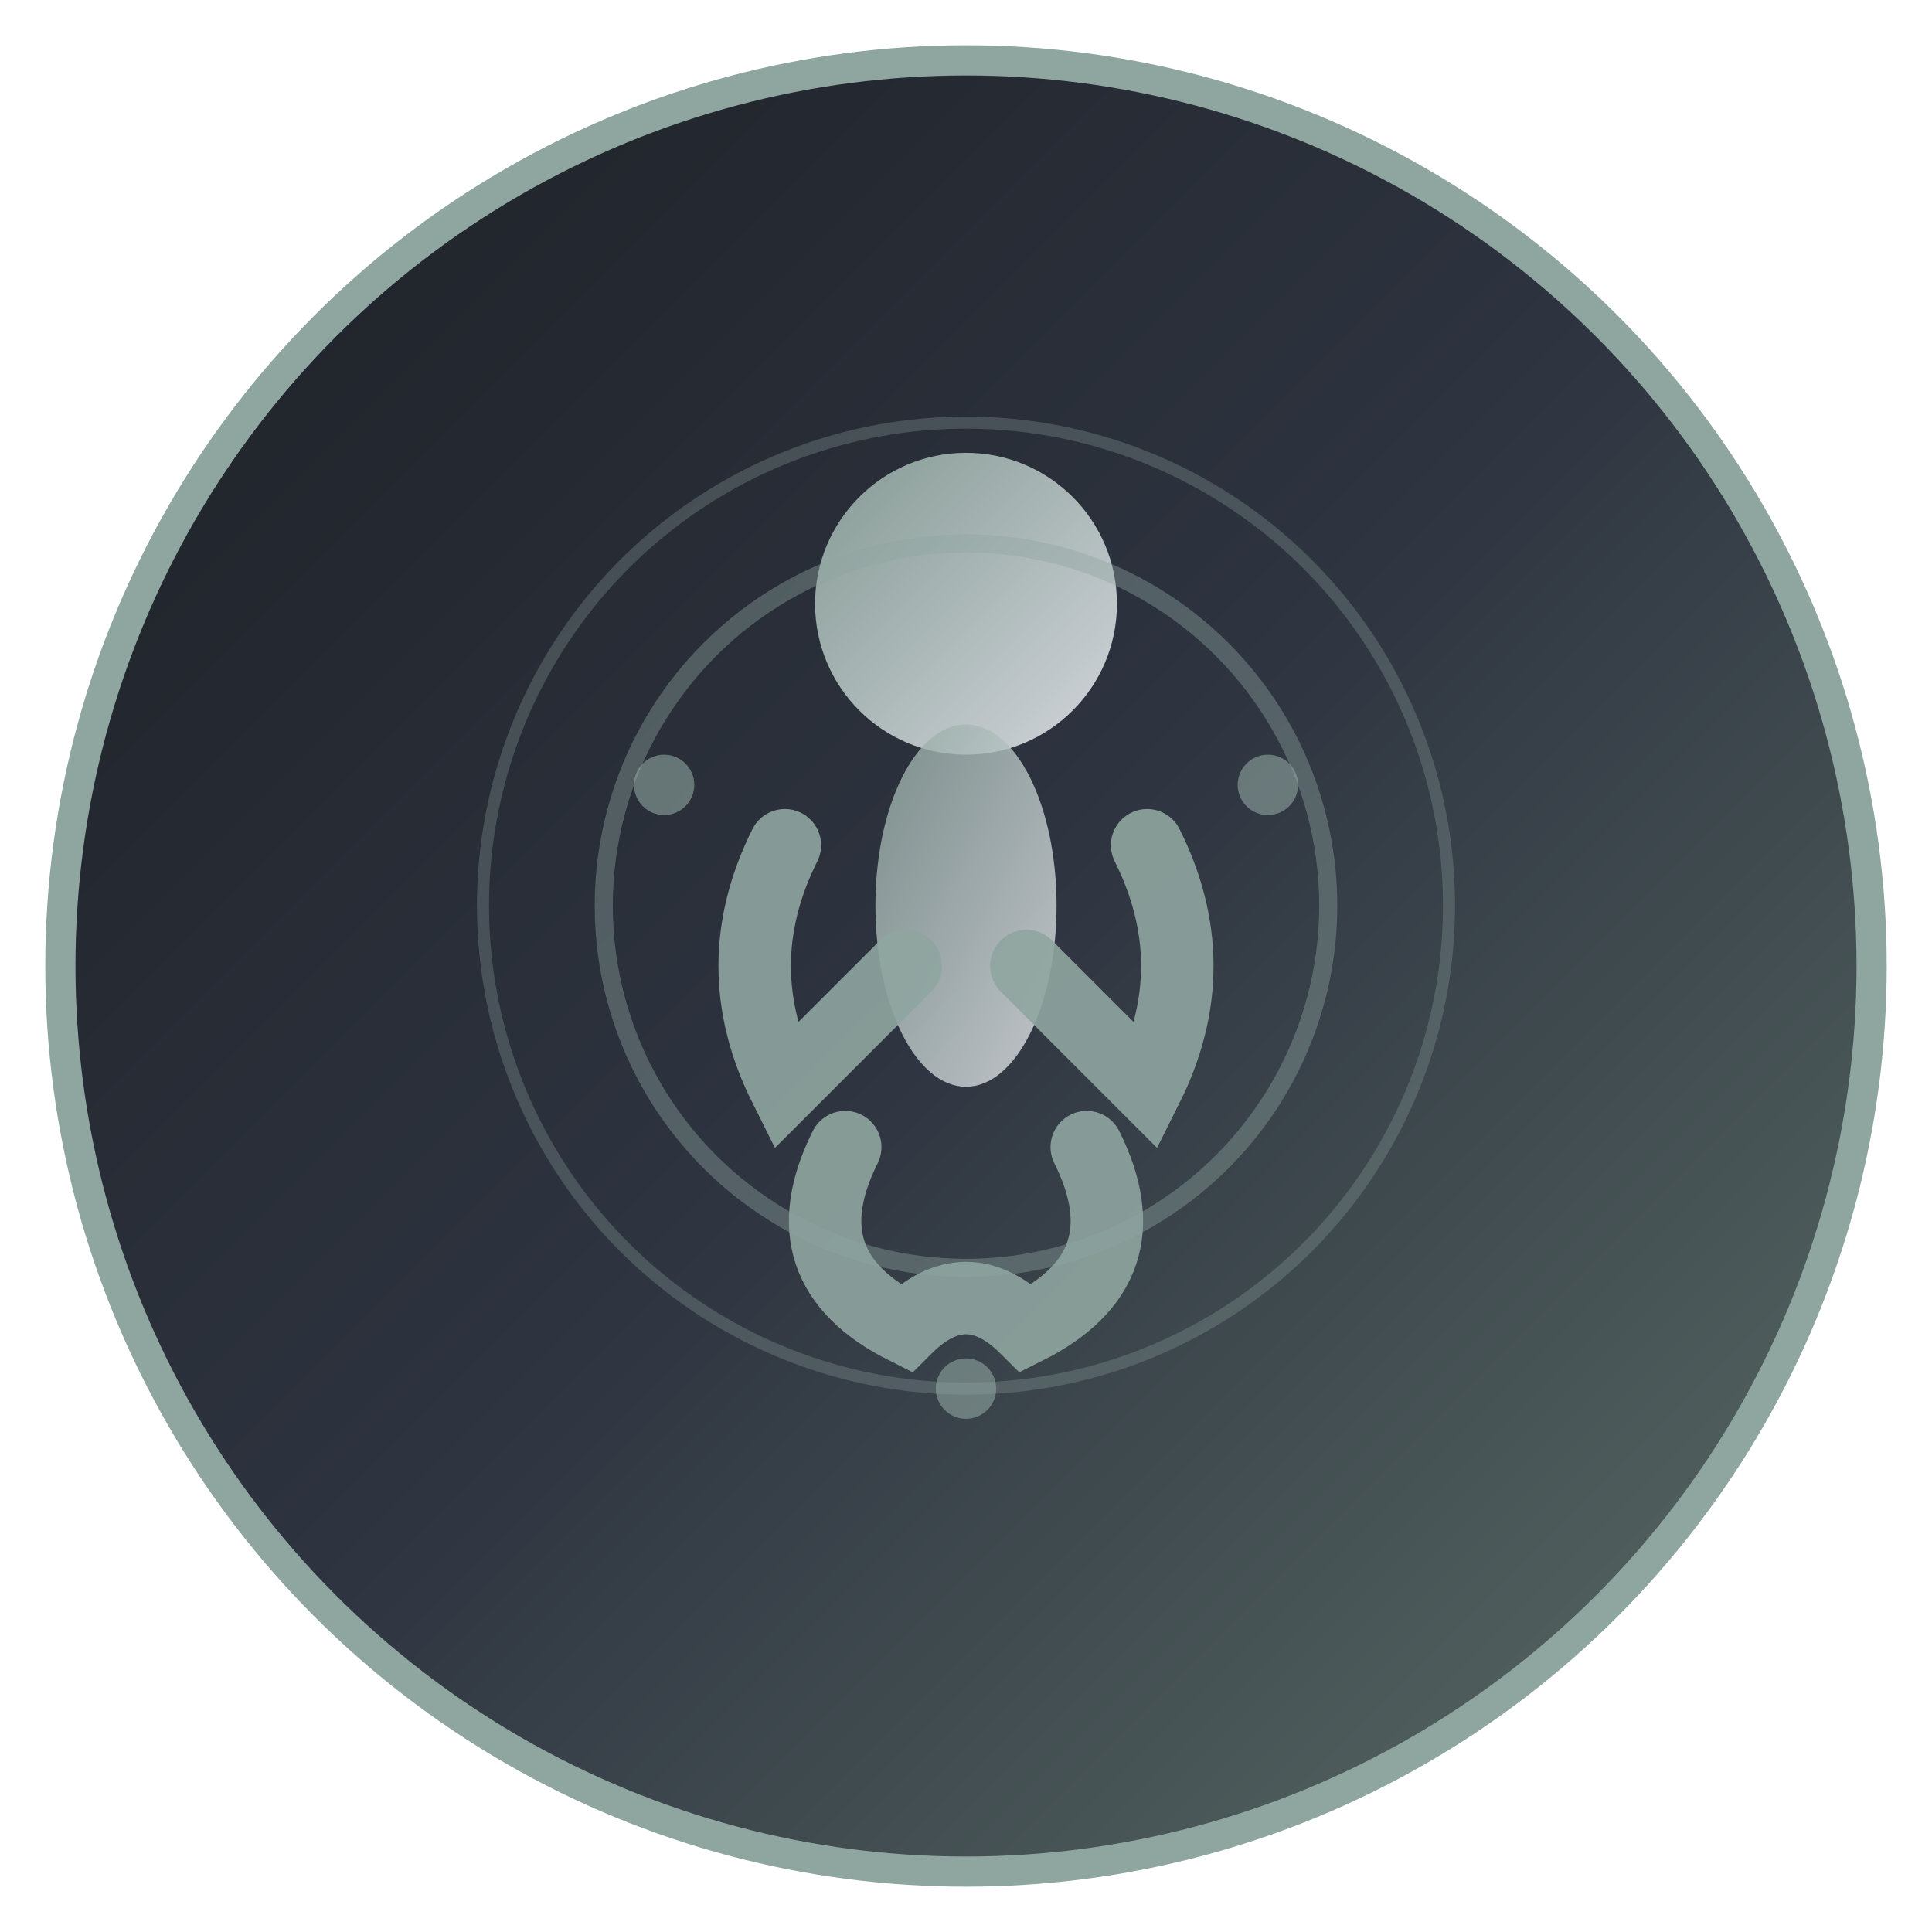 <svg xmlns="http://www.w3.org/2000/svg" viewBox="0 0 32 32" width="32" height="32">
  <defs>
    <linearGradient id="grad1" x1="0%" y1="0%" x2="100%" y2="100%">
      <stop offset="0%" style="stop-color:#1C1F24;stop-opacity:1" />
      <stop offset="50%" style="stop-color:#2E3440;stop-opacity:1" />
      <stop offset="100%" style="stop-color:#5C6F68;stop-opacity:1" />
    </linearGradient>
    <linearGradient id="grad2" x1="0%" y1="0%" x2="100%" y2="100%">
      <stop offset="0%" style="stop-color:#8FA6A0;stop-opacity:1" />
      <stop offset="100%" style="stop-color:#E5E7EB;stop-opacity:1" />
    </linearGradient>
  </defs>
  
  <!-- Background circle -->
  <circle cx="16" cy="16" r="15" fill="url(#grad1)" stroke="#8FA6A0" stroke-width="0.5"/>
  
  <!-- Yoga figure in meditation pose -->
  <g transform="translate(16,16)">
    <!-- Head -->
    <circle cx="0" cy="-6" r="2.5" fill="url(#grad2)" opacity="0.9"/>
    
    <!-- Body -->
    <ellipse cx="0" cy="-1" rx="1.5" ry="3" fill="url(#grad2)" opacity="0.8"/>
    
    <!-- Arms in meditation position -->
    <path d="M-3,-2 Q-4,0 -3,2 Q-2,1 -1,0" fill="none" stroke="#8FA6A0" stroke-width="1.2" stroke-linecap="round" opacity="0.9"/>
    <path d="M3,-2 Q4,0 3,2 Q2,1 1,0" fill="none" stroke="#8FA6A0" stroke-width="1.2" stroke-linecap="round" opacity="0.9"/>
    
    <!-- Legs in lotus position -->
    <path d="M-2,3 Q-3,5 -1,6 Q0,5 1,6 Q3,5 2,3" fill="none" stroke="#8FA6A0" stroke-width="1.2" stroke-linecap="round" opacity="0.9"/>
    
    <!-- Energy/breath lines around figure -->
    <circle cx="0" cy="-1" r="6" fill="none" stroke="#8FA6A0" stroke-width="0.3" opacity="0.4"/>
    <circle cx="0" cy="-1" r="8" fill="none" stroke="#8FA6A0" stroke-width="0.2" opacity="0.3"/>
    
    <!-- Decorative dots for balance -->
    <circle cx="-5" cy="-3" r="0.5" fill="#8FA6A0" opacity="0.6"/>
    <circle cx="5" cy="-3" r="0.5" fill="#8FA6A0" opacity="0.6"/>
    <circle cx="0" cy="7" r="0.5" fill="#8FA6A0" opacity="0.6"/>
  </g>
</svg>